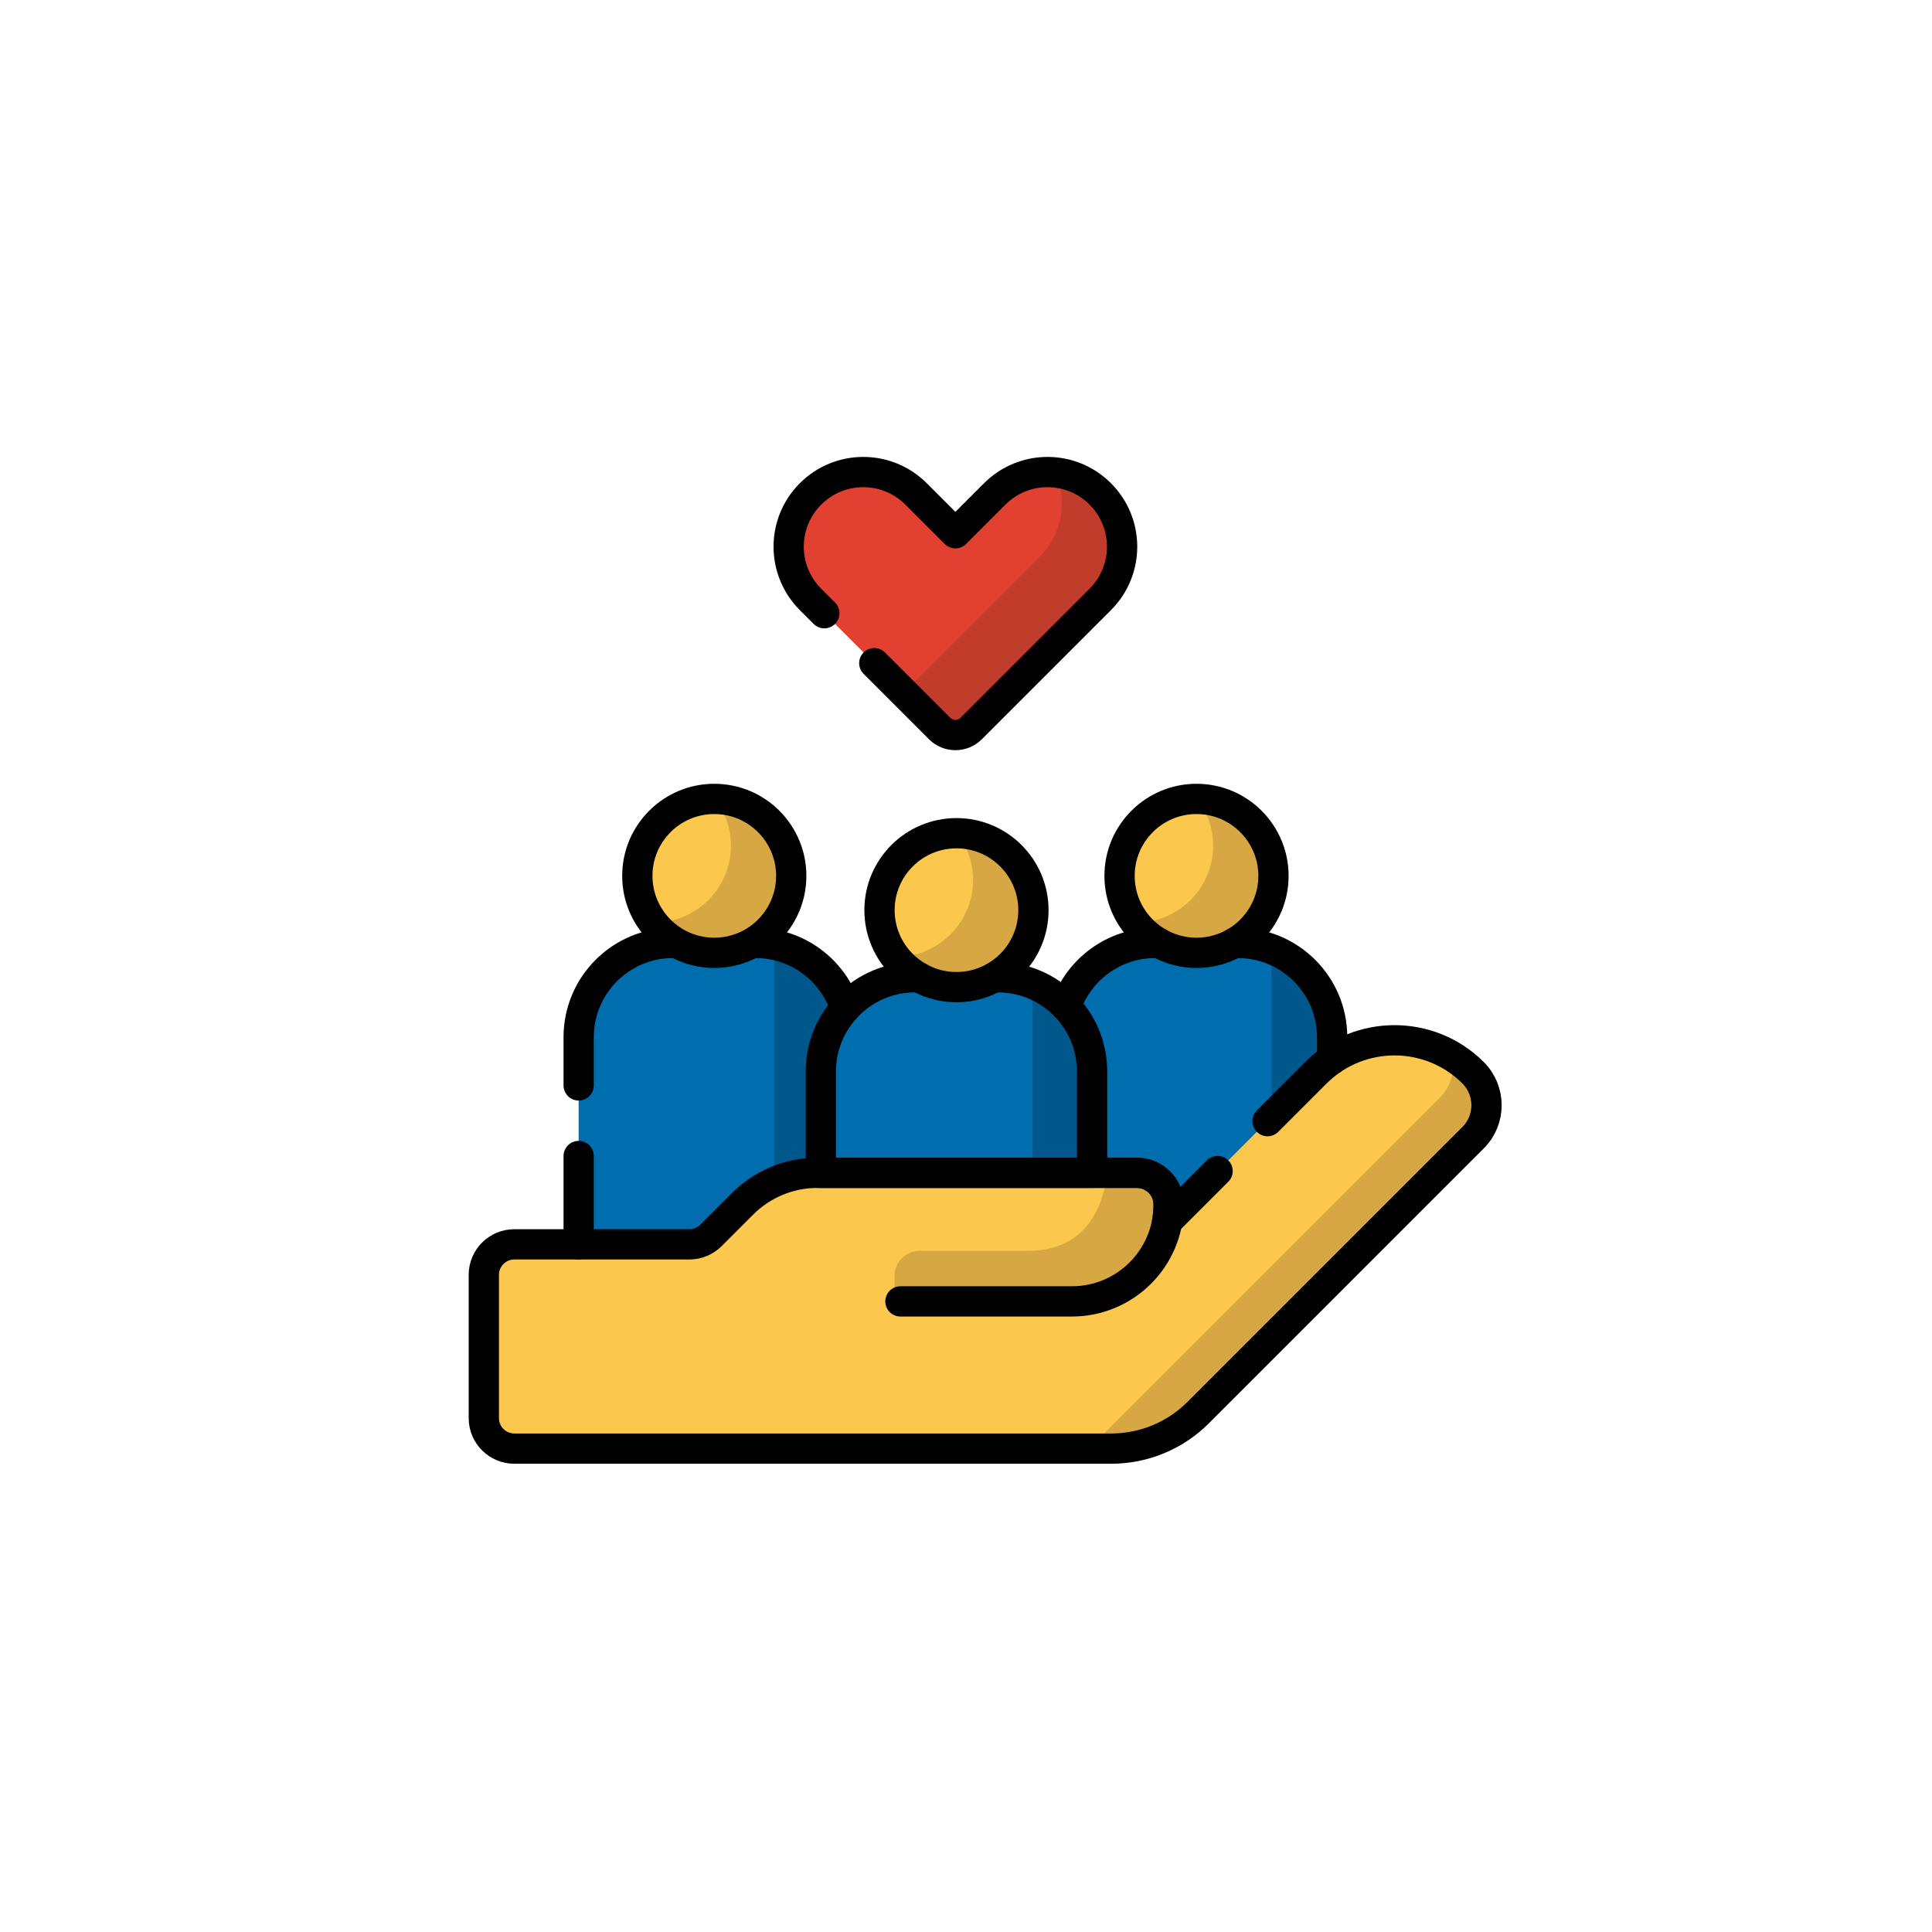 <?xml version="1.0" encoding="UTF-8"?>
<svg xmlns="http://www.w3.org/2000/svg" viewBox="0 0 1080 1080">
  <defs>
    <style>
      .cls-1 {
        fill: #006dae;
      }

      .cls-2 {
        isolation: isolate;
      }

      .cls-3 {
        fill: #432918;
      }

      .cls-3, .cls-4 {
        mix-blend-mode: multiply;
        opacity: .2;
      }

      .cls-5 {
        fill: #e24131;
      }

      .cls-4 {
        fill: #010101;
      }

      .cls-6 {
        fill: #fbc74d;
      }

      .cls-7 {
        fill: none;
        stroke: #010101;
        stroke-linecap: round;
        stroke-linejoin: round;
        stroke-width: 16.92px;
      }
    </style>
  </defs>
  <g class="cls-2">
    <g id="Layer_1" data-name="Layer 1">
      <g>
        <g>
          <g>
            <g>
              <path class="cls-1" d="M459.98,598.97c0-13.08,4.9-25.03,12.96-34.13-6.45-21.8-26.61-37.72-50.51-37.72h-46.29c-29.09,0-52.67,23.58-52.67,52.67v116.93h61.88c4.86,0,9.42-1.89,12.85-5.32l17.64-17.64c10.99-10.99,25.6-17.04,41.13-17.04h3.01v-57.76h0Z"/>
              <path class="cls-4" d="M459.98,598.97c0-13.08,4.9-25.03,12.96-34.13-5.49-18.56-20.92-32.86-40.14-36.69v133.82c7.49-3.43,15.69-5.24,24.17-5.24h3.01v-57.76Z"/>
              <circle class="cls-6" cx="399.29" cy="489.62" r="43.02"/>
              <path class="cls-3" d="M399.79,446.62c5.53,7.24,8.82,16.28,8.82,26.09,0,23.76-19.26,43.02-43.02,43.02-.17,0-.33-.01-.5-.01,7.86,10.29,20.25,16.93,34.2,16.93,23.76,0,43.02-19.26,43.02-43.02,0-23.59-18.99-42.74-42.52-43Z"/>
            </g>
            <g>
              <path class="cls-1" d="M692.01,527.12h-46.29c-23.53,0-43.46,15.44-50.21,36.74,8.59,9.21,13.85,21.55,13.85,35.11v57.76h26.12c9.17,0,16.65,7.41,16.68,16.52,0,3.08-.27,6.23-.81,9.36l-.62,3.52,85.6-85.6c2.6-2.6,5.4-4.92,8.35-6.98v-13.76c0-29.09-23.58-52.67-52.67-52.67Z"/>
              <path class="cls-4" d="M744.68,592.19v-12.39c0-22.44-14.04-41.6-33.82-49.18v93.79l24.67-24.67c2.85-2.85,5.92-5.36,9.15-7.54Z"/>
              <circle class="cls-6" cx="668.86" cy="489.62" r="43.02"/>
              <path class="cls-3" d="M669.33,446.62c5.53,7.24,8.82,16.28,8.82,26.09,0,23.76-19.26,43.02-43.02,43.02-.16,0-.31-.01-.47-.01,7.86,10.29,20.25,16.93,34.19,16.93,23.76,0,43.02-19.26,43.02-43.02,0-23.6-19-42.75-42.54-43Z"/>
            </g>
            <g>
              <path class="cls-1" d="M610.49,656.73v-57.76c0-29.09-23.58-52.67-52.67-52.67h-46.29c-29.09,0-52.67,23.58-52.67,52.67v57.76h151.63Z"/>
              <path class="cls-4" d="M610.49,656.73v-57.76c0-22.26-13.81-41.28-33.33-48.99v106.75h33.33Z"/>
              <circle class="cls-6" cx="534.67" cy="508.79" r="43.02"/>
              <path class="cls-3" d="M535.13,465.79c5.53,7.24,8.82,16.28,8.82,26.09,0,23.76-19.26,43.02-43.02,43.02-.15,0-.3-.01-.45-.01,7.86,10.29,20.25,16.93,34.19,16.93,23.76,0,43.02-19.26,43.02-43.02s-19.02-42.76-42.56-43Z"/>
            </g>
          </g>
          <g>
            <g>
              <path class="cls-6" d="M823.34,599.52c-24.32-24.09-63.57-24.02-87.8.21l-83.08,83.08c.54-3.11.84-6.3.83-9.56-.03-9.77-8.03-17.65-17.8-17.65h-178.51c-15.73,0-30.81,6.25-41.93,17.37l-17.64,17.64c-3.2,3.2-7.53,4.99-12.05,4.99h-97.85c-9.41,0-17.05,7.63-17.05,17.05v80.08c0,9.41,7.63,17.05,17.05,17.05h333.74c18.19,0,35.63-7.22,48.49-20.08l153.76-153.76c10.05-10.05,9.94-26.4-.16-36.4Z"/>
              <path class="cls-3" d="M823.34,599.52c-3.53-3.5-7.39-6.47-11.46-8.95,1.59,8.1-.72,16.81-6.99,23.08l-196.12,196.12h12.48c18.19,0,35.63-7.22,48.49-20.08l153.76-153.76c10.05-10.05,9.94-26.4-.16-36.4Z"/>
            </g>
            <path class="cls-6" d="M522.84,727.49h76.36c29.87,0,54.09-24.22,54.09-54.09h0c0-9.83-7.97-17.8-17.8-17.8h-178.51"/>
            <path class="cls-3" d="M635.48,655.6h-16.45c-3.47,26.53-17.16,43.63-44.64,43.63h-60.22c-7.8,0-14.13,6.33-14.13,14.13v14.13h99.15c29.87,0,54.09-24.22,54.09-54.09h0c0-9.83-7.97-17.8-17.8-17.8Z"/>
          </g>
          <path class="cls-5" d="M512.08,276.1l22,22,22-22c16.29-16.29,42.69-16.29,58.98,0h0c16.29,16.29,16.29,42.69,0,58.98l-72.19,72.19c-4.85,4.85-12.72,4.85-17.57,0l-72.19-72.19c-16.29-16.29-16.29-42.69,0-58.98h0c16.29-16.29,42.69-16.29,58.98,0Z"/>
          <path class="cls-3" d="M615.06,276.1h0c-7.07-7.07-16.05-11.07-25.28-12,7.07,15.4,4.27,34.21-8.42,46.9l-76.17,76.17,20.1,20.1c4.85,4.85,12.72,4.85,17.57,0l72.19-72.19c16.29-16.28,16.29-42.69,0-58.97Z"/>
        </g>
        <g>
          <path class="cls-7" d="M647.8,527.12h-2.08c-23.08,0-42.67,14.85-49.8,35.5"/>
          <path class="cls-7" d="M744.68,592.19v-12.39c0-29.09-23.58-52.67-52.67-52.67h-2.08"/>
          <path class="cls-7" d="M513.6,546.29h-2.08c-29.09,0-52.67,23.58-52.67,52.67v56.63h151.63v-56.63c0-29.09-23.58-52.67-52.67-52.67h-2.08"/>
          <circle class="cls-7" cx="399.29" cy="489.62" r="43.02"/>
          <circle class="cls-7" cx="668.86" cy="489.62" r="43.02"/>
          <path class="cls-7" d="M680.64,654.63l-28.18,28.18c.54-3.11.84-6.3.83-9.56-.03-9.77-8.03-17.65-17.8-17.65h-178.51c-15.73,0-30.81,6.25-41.93,17.37l-17.64,17.64c-3.2,3.2-7.53,4.99-12.05,4.99h-97.85c-9.41,0-17.05,7.63-17.05,17.05v80.08c0,9.41,7.63,17.05,17.05,17.05h333.74c18.19,0,35.63-7.22,48.49-20.08l153.76-153.76c10.05-10.05,9.94-26.4-.16-36.4-24.32-24.09-63.57-24.02-87.8.21l-26.98,26.98"/>
          <path class="cls-7" d="M503.35,727.49h95.85c29.87,0,54.09-24.22,54.09-54.09h0c0-9.83-7.97-17.8-17.8-17.8h-178.51"/>
          <path class="cls-7" d="M488.73,370.71l36.56,36.56c4.85,4.85,12.72,4.85,17.57,0l72.19-72.19c16.29-16.29,16.29-42.69,0-58.98h0c-16.29-16.29-42.69-16.29-58.98,0l-22,22-22-22c-16.29-16.29-42.69-16.29-58.98,0h0c-16.29,16.29-16.29,42.69,0,58.98l7.72,7.72"/>
          <circle class="cls-7" cx="534.67" cy="508.79" r="43.02"/>
          <path class="cls-7" d="M472.54,563.54c-6.85-21.14-26.69-36.42-50.11-36.42"/>
          <line class="cls-7" x1="323.48" y1="646.22" x2="323.48" y2="695.6"/>
          <path class="cls-7" d="M376.15,527.12c-29.09,0-52.67,23.58-52.67,52.67v26.96"/>
        </g>
      </g>
    </g>
  </g>
</svg>